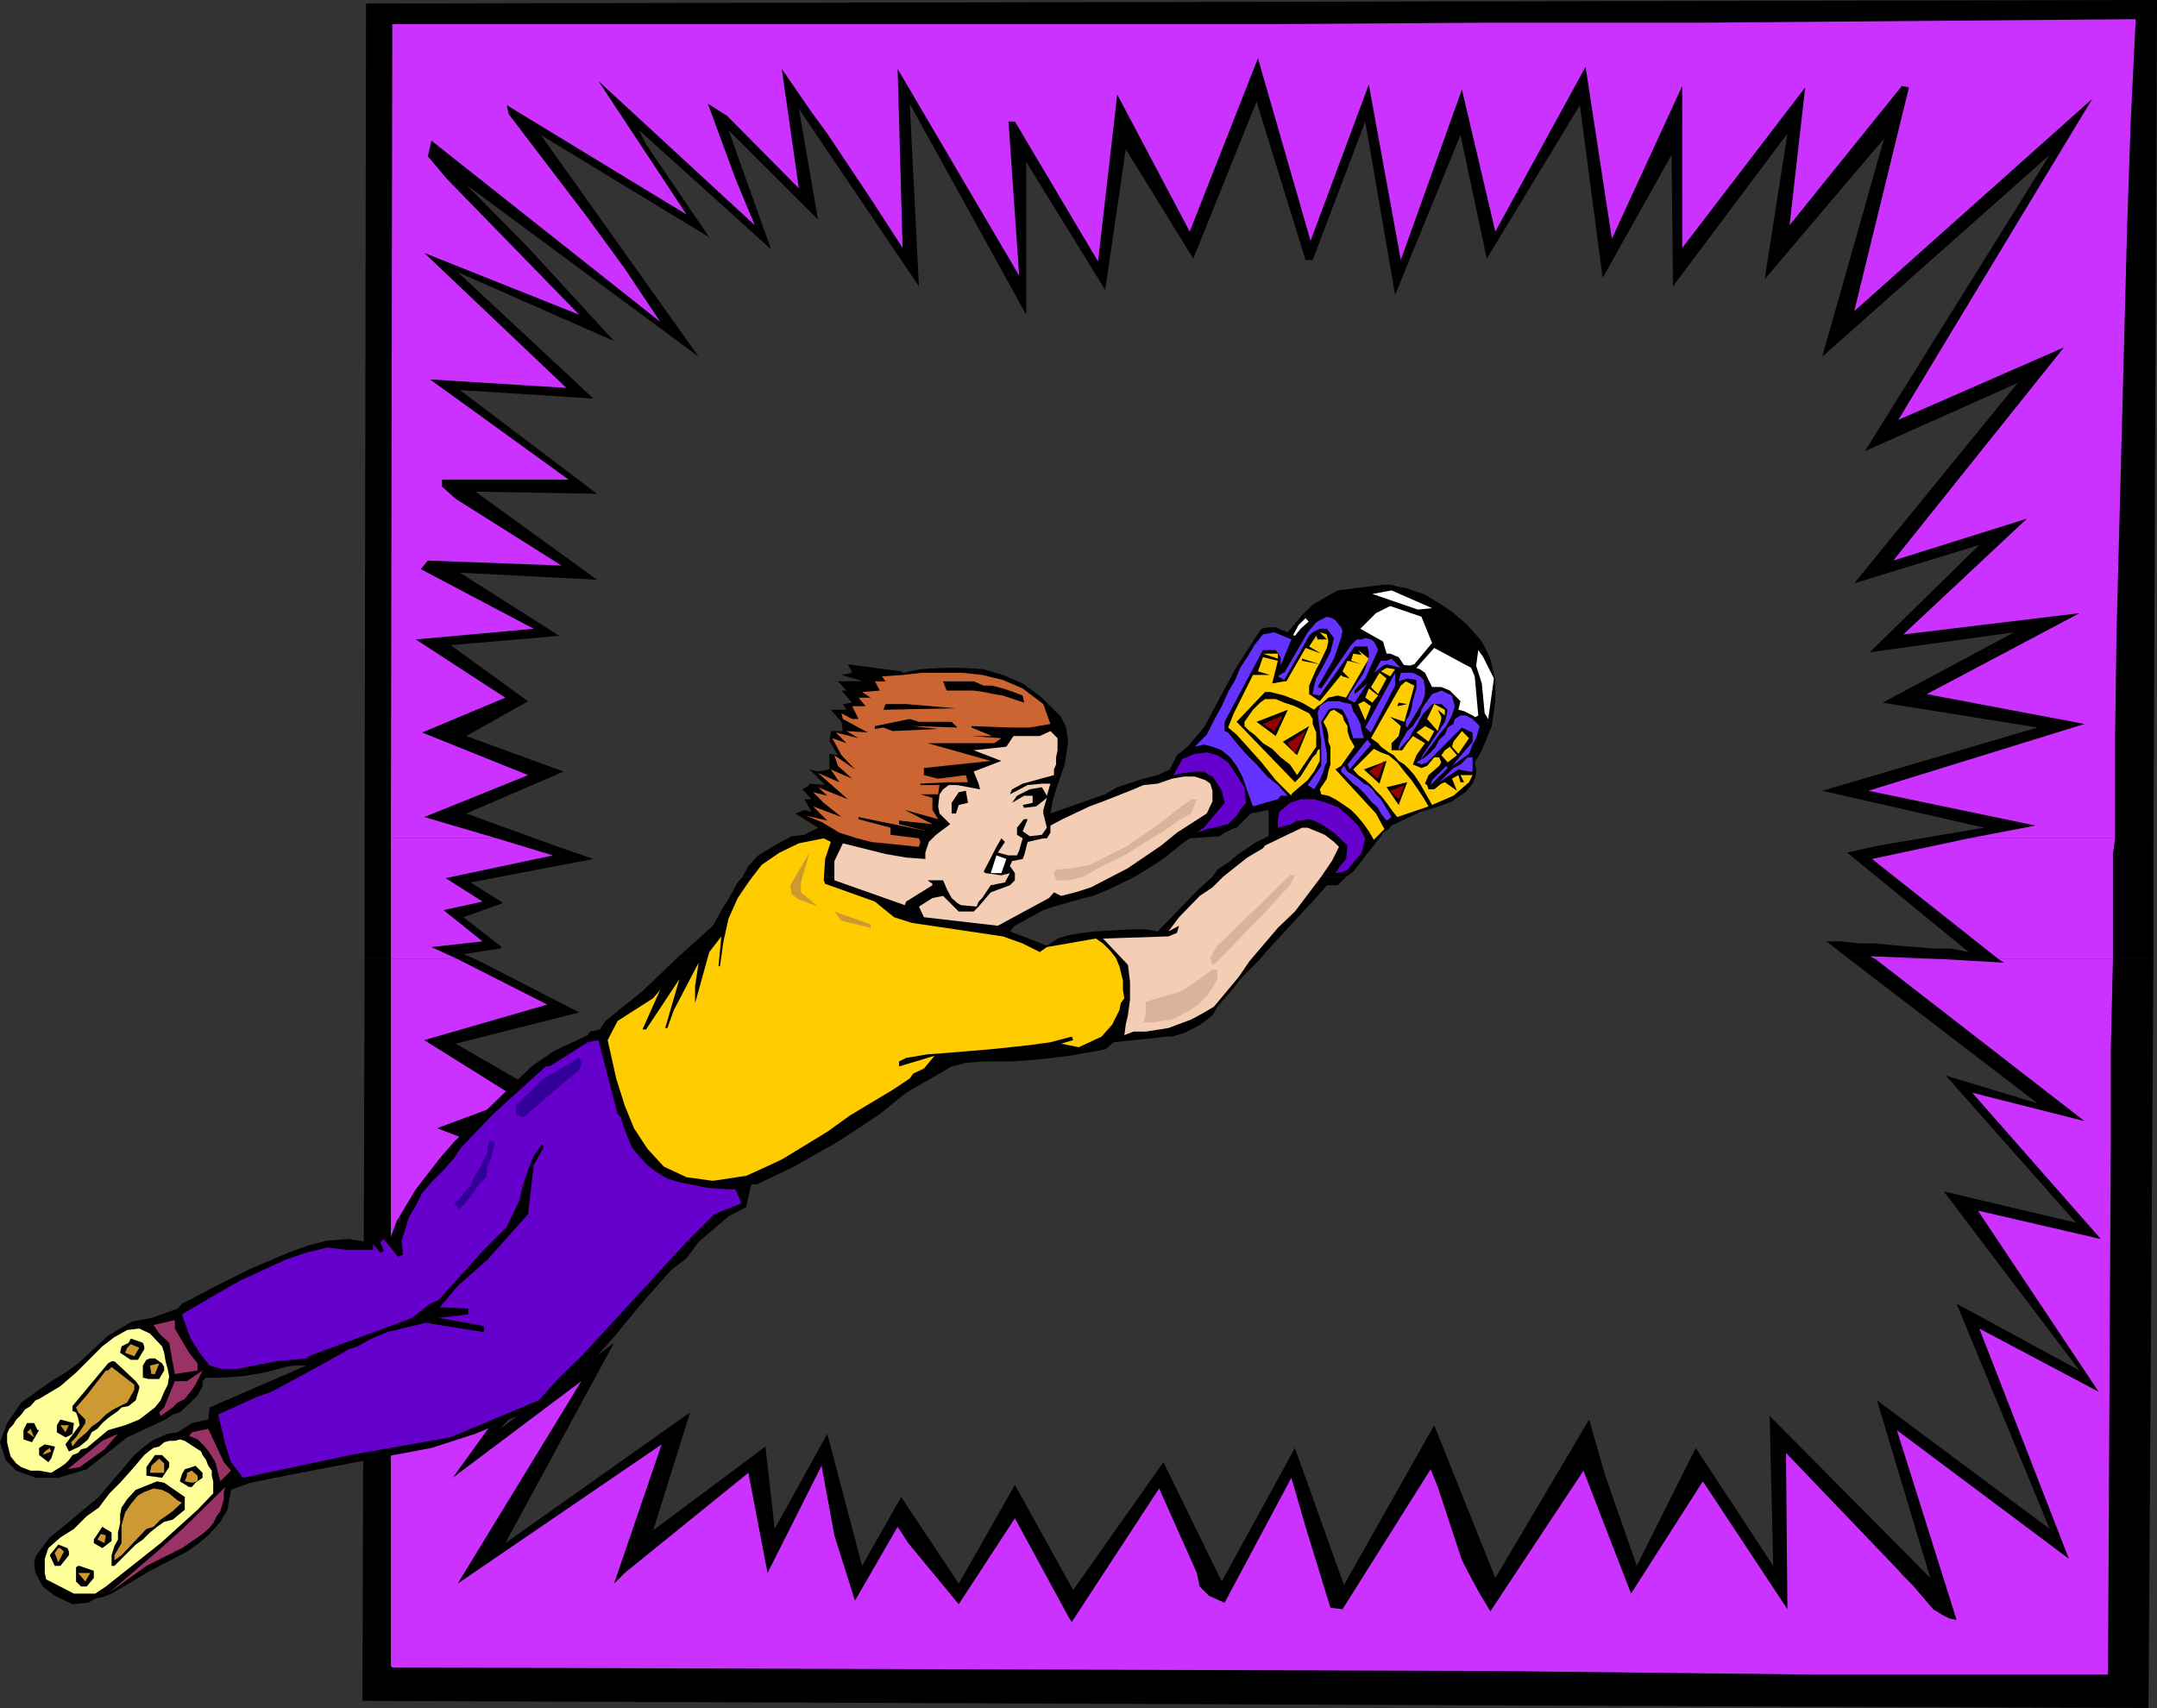 <?xml version="1.0" encoding="UTF-8" standalone="no"?>
<svg
   version="1.0"
   width="129.766mm"
   height="102.773mm"
   id="svg117"
   sodipodi:docname="Soccer - Player 81.wmf"
   xmlns:inkscape="http://www.inkscape.org/namespaces/inkscape"
   xmlns:sodipodi="http://sodipodi.sourceforge.net/DTD/sodipodi-0.dtd"
   xmlns="http://www.w3.org/2000/svg"
   xmlns:svg="http://www.w3.org/2000/svg">
  <rect width="100%" height="100%" fill="#333333" stroke="none"/>
  <sodipodi:namedview
     id="namedview117"
     pagecolor="#ffffff"
     bordercolor="#000000"
     borderopacity="0.25"
     inkscape:showpageshadow="2"
     inkscape:pageopacity="0.0"
     inkscape:pagecheckerboard="0"
     inkscape:deskcolor="#d1d1d1"
     inkscape:document-units="mm" />
  <defs
     id="defs1">
    <pattern
       id="WMFhbasepattern"
       patternUnits="userSpaceOnUse"
       width="6"
       height="6"
       x="0"
       y="0" />
  </defs>
  <path
     style="fill:#000000;fill-opacity:1;fill-rule:evenodd;stroke:none"
     d="m 316.412,184.198 -3.07,-0.485 -2.424,-0.323 -2.909,-0.323 -2.424,-0.808 -2.747,-1.293 -2.747,-1.131 -2.424,-1.939 -2.424,-2.424 -1.939,-3.232 -1.616,-1.939 -1.131,-2.424 -0.485,-1.616 -0.808,-2.101 -0.485,-2.424 -0.323,-2.262 -0.323,-3.232 v -2.424 l 0.323,-1.616 0.808,-2.424 1.293,-1.939 0.646,-1.939 1.616,-2.1 1.616,-1.939 1.616,-1.939 2.424,-2.424 5.656,-3.232 10.342,-1.293 h 1.616 l 1.939,0.485 1.939,0.323 2.101,0.808 1.616,0.485 1.939,1.131 2.101,1.293 2.424,1.616 3.555,3.07 3.232,3.716 1.939,3.878 1.131,4.847 v 4.847 l -0.808,5.655 -2.262,5.494 -3.717,6.463 -1.131,1.131 -4.04,2.747 -5.656,2.424 z"
     id="path1" />
  <path
     style="fill:#ffffff;fill-opacity:1;fill-rule:evenodd;stroke:none"
     d="m 318.028,181.775 0.808,-0.808 10.019,-4.686 1.939,-0.485 -3.878,3.716 -5.333,2.262 z"
     id="path2" />
  <path
     style="fill:#ffffff;fill-opacity:1;fill-rule:evenodd;stroke:none"
     d="m 302.515,179.513 -9.211,-8.402 -1.293,-2.101 2.424,1.293 0.808,1.131 1.131,0.808 0.97,1.131 1.131,1.293 1.131,0.808 0.808,0.808 1.293,1.131 1.131,0.808 z"
     id="path3" />
  <path
     style="fill:#ffffff;fill-opacity:1;fill-rule:evenodd;stroke:none"
     d="m 319.321,179.513 -6.464,-4.847 1.131,-8.079 5.656,-1.454 2.424,-2.424 7.595,4.686 -0.485,6.463 z"
     id="path4" />
  <path
     style="fill:#ffffff;fill-opacity:1;fill-rule:evenodd;stroke:none"
     d="m 302.515,176.604 -6.464,-5.17 1.616,-10.341 7.272,-0.969 0.646,0.969 0.808,0.646 0.808,1.293 1.293,0.808 1.131,0.808 1.293,0.808 1.131,0.808 1.293,0.323 -1.616,8.079 -6.464,1.939 z"
     id="path5" />
  <path
     style="fill:#ffffff;fill-opacity:1;fill-rule:evenodd;stroke:none"
     d="m 330.795,165.779 -7.918,-4.686 -0.808,-9.21 4.04,-4.524 8.403,4.524 0.808,1.939 0.808,8.887 z"
     id="path6" />
  <path
     style="fill:#ffffff;fill-opacity:1;fill-rule:evenodd;stroke:none"
     d="m 338.39,163.517 -0.808,-1.293 -0.646,-6.786 -1.293,-4.039 0.485,-3.555 1.131,1.616 2.424,4.847 z"
     id="path7" />
  <path
     style="fill:#ffffff;fill-opacity:1;fill-rule:evenodd;stroke:none"
     d="m 297.667,146.712 2.424,-2.908 6.302,0.808 1.293,1.616 0.808,1.131 0.808,1.293 1.131,1.131 -5.979,9.695 -8.08,0.323 -1.454,-1.616 -0.485,-1.616 v -1.616 -1.131 l 0.485,-1.616 0.808,-1.454 0.646,-2.101 z"
     id="path8" />
  <path
     style="fill:#ffffff;fill-opacity:1;fill-rule:evenodd;stroke:none"
     d="m 289.748,156.246 v -1.939 l 0.323,-1.616 0.808,-1.616 0.808,-1.616 0.323,-2.101 1.293,-1.454 0.808,-1.616 1.131,-2.101 1.616,-1.616 1.131,1.293 -1.131,1.939 -1.131,2.1 -0.808,1.454 -0.808,2.101 -0.808,1.616 -0.808,1.939 -0.808,1.939 -0.808,2.101 z"
     id="path9" />
  <path
     style="fill:#ffffff;fill-opacity:1;fill-rule:evenodd;stroke:none"
     d="m 320.452,151.398 -8.726,-1.131 -3.717,-5.978 4.848,-4.847 3.232,-1.616 7.11,2.424 2.424,5.978 -4.04,4.847 z"
     id="path10" />
  <path
     style="fill:#ffffff;fill-opacity:1;fill-rule:evenodd;stroke:none"
     d="m 322.392,138.634 -10.342,-3.555 4.363,-0.808 9.211,4.039 z"
     id="path11" />
  <path
     style="fill:#000000;fill-opacity:1;fill-rule:evenodd;stroke:none"
     d="M 82.901,192.277 83.224,0.808 490.455,0 l -0.808,192.277 h -62.378 l 23.917,-4.039 -36.845,-8.402 48.965,-14.38 -35.229,-5.655 29.896,-15.996 -32.805,4.524 24.886,-24.398 -28.442,8.725 37.168,-45.565 -34.744,15.511 42.016,-67.378 -51.712,45.888 14.059,-49.604 -27.149,31.992 5.171,-33.123 -26.018,34.739 -0.323,-29.892 -15.675,27.953 -5.171,-39.263 -21.17,34.901 -5.979,-28.114 -14.867,36.355 -6.787,-39.425 -11.958,31.508 h -1.616 L 285.708,23.106 271.326,58.814 255.974,33.931 251.288,65.924 233.35,36.84 v 34.739 l -26.502,-47.989 2.101,41.525 -27.31,-40.394 4.363,25.206 -20.362,-20.359 9.696,27.145 -30.058,-27.145 1.616,3.232 14.382,21.167 -38.299,-23.267 35.875,50.412 -52.843,-39.102 13.736,13.896 19.877,21.651 -35.552,-15.673 30.866,28.761 -30.381,-1.939 31.189,23.59 -27.634,-0.485 27.634,20.036 -31.189,-1.616 22.624,14.38 -24.725,2.101 17.614,12.765 -14.059,7.917 22.139,8.079 -22.139,9.533 20.038,7.271 z"
     id="path12" />
  <path
     style="fill:#000000;fill-opacity:1;fill-rule:evenodd;stroke:none"
     d="m 82.901,218.13 v -25.852 h 43.147 l 8.888,3.07 -27.957,5.332 7.434,4.686 -9.05,3.232 8.726,6.786 -0.323,0.323 -8.403,1.293 2.747,1.131 z"
     id="path13" />
  <path
     style="fill:#000000;fill-opacity:1;fill-rule:evenodd;stroke:none"
     d="m 420.483,218.13 -5.171,-4.039 h 3.555 l 4.04,0.485 h 3.878 l 4.525,0.485 4.363,0.323 3.878,0.323 h 4.04 l 4.04,0.808 -27.634,-22.621 7.272,-1.616 h 62.378 v 25.852 z"
     id="path14" />
  <path
     style="fill:#000000;fill-opacity:1;fill-rule:evenodd;stroke:none"
     d="m 82.901,218.13 -0.485,168.687 406.1,1.616 1.131,-170.303 h -69.165 l 42.824,32.8 -20.846,-6.302 29.573,33.447 -30.058,-7.109 30.866,40.718 -27.957,-15.188 21.17,51.22 -39.269,-29.246 12.12,40.394 -36.522,-36.84 0.808,34.093 -17.614,-26.822 -13.413,26.822 -7.272,-20.844 -3.555,-12.441 -21.331,36.032 -13.898,-34.739 -20.523,36.355 -11.15,-31.184 -16.645,30.377 -13.251,-27.145 -20.523,29.084 -13.251,-23.913 -12.766,22.459 -13.09,-19.712 -8.888,15.673 -7.918,-30.053 -11.958,21.651 -2.101,-18.743 -25.533,19.066 8.403,-26.822 -42.016,29.73 24.725,-45.565 -25.856,19.551 13.898,-15.673 -20.685,-3.555 29.411,-15.996 -26.664,-10.341 25.533,-10.503 -27.634,-11.957 18.099,-6.786 -22.139,-12.765 28.118,-7.109 -23.594,-12.118 z"
     id="path15" />
  <path
     style="fill:#cc32ff;fill-opacity:1;fill-rule:evenodd;stroke:none"
     d="M 88.88,190.662 89.203,5.494 H 287.648 l 49.288,-0.323 h 49.126 l 99.545,-0.808 -1.131,23.267 -0.808,23.59 -2.424,93.069 -0.323,23.106 v 23.267 h -33.29 l 15.19,-2.908 -37.976,-7.917 49.126,-15.188 -35.875,-6.786 34.744,-18.42 -40.077,4.847 28.118,-26.337 -30.381,9.533 38.784,-48.473 -37.653,16.481 44.117,-73.033 -54.136,48.312 12.443,-50.897 -1.616,-0.323 -25.533,31.669 3.555,-31.346 -27.957,36.517 V 19.551 l -15.998,34.739 -5.979,-39.102 -20.523,37.486 -7.595,-32.316 -13.898,38.779 -7.272,-39.91 L 297.99,54.775 286.032,13.249 270.518,52.674 254.035,21.49 249.672,59.461 230.765,27.63 h -1.454 l 2.424,35.062 -27.634,-47.019 1.131,40.718 -6.787,-10.503 -10.342,-15.511 -3.555,-4.847 -6.787,-9.856 3.878,27.145 -16.322,-16.481 -4.363,-2.747 6.302,17.127 4.363,10.503 -35.552,-32.8 20.038,30.377 -40.885,-24.883 0.485,2.101 17.614,23.106 8.726,11.957 8.08,12.118 -52.035,-41.202 -0.808,3.555 4.363,5.17 30.058,30.861 L 96.475,57.522 128.795,88.221 97.768,86.282 129.28,109.065 h -15.998 -12.766 v 1.616 l 3.07,2.747 24.078,15.188 -30.381,-1.131 -1.616,1.939 25.694,13.573 -26.826,2.424 20.362,13.249 -18.907,7.917 24.078,9.695 -23.594,9.533 16.483,4.847 z"
     id="path16" />
  <path
     style="fill:#cc32ff;fill-opacity:1;fill-rule:evenodd;stroke:none"
     d="m 88.88,218.13 v -27.468 h 24.078 l 12.766,3.878 -24.402,5.17 8.403,5.332 -8.888,1.939 8.888,7.109 -11.635,1.293 5.979,2.747 z"
     id="path17" />
  <path
     style="fill:#cc32ff;fill-opacity:1;fill-rule:evenodd;stroke:none"
     d="m 426.462,218.13 -1.293,-0.646 16.483,0.646 z"
     id="path18" />
  <path
     style="fill:#cc32ff;fill-opacity:1;fill-rule:evenodd;stroke:none"
     d="m 454.419,218.13 -28.765,-22.782 21.978,-4.686 h 33.29 l -0.485,3.555 v 3.232 3.555 3.555 3.232 3.555 3.716 3.07 z"
     id="path19" />
  <path
     style="fill:#cc32ff;fill-opacity:1;fill-rule:evenodd;stroke:none"
     d="M 88.88,218.13 V 378.899 l 0.323,0.323 251.288,0.808 71.912,0.808 h 66.902 l 0.323,-61.076 0.323,-60.753 v -20.359 l 0.485,-20.52 h -26.018 l 1.293,0.808 -14.059,-0.808 h -15.19 l 47.51,36.84 -25.533,-6.463 29.25,33.285 -27.957,-6.463 27.472,41.202 -27.149,-14.38 20.362,52.351 -39.107,-29.246 13.574,43.141 -1.616,-0.323 -1.616,-0.808 -2.101,-1.293 -4.686,-5.494 -2.101,-2.101 -1.454,-1.616 -25.21,-26.337 0.323,35.547 -19.23,-29.084 -16.322,25.529 -10.827,-27.953 -21.17,31.992 -2.424,-4.039 -1.939,-3.555 -2.101,-4.039 -5.494,-16.642 -1.616,-4.039 -20.038,31.831 -2.747,-0.323 -5.656,-18.42 -3.232,-11.149 -15.19,28.438 -3.555,-1.616 -2.101,-2.101 -0.646,-3.07 -8.565,-19.228 -19.877,30.377 -0.808,-1.293 -12.12,-22.298 -12.766,19.551 -11.474,-13.896 -2.424,-3.716 -9.696,16.804 -4.686,-14.865 -2.909,-15.835 -12.282,24.398 -4.363,-22.782 -28.118,22.782 -2.424,2.424 10.827,-31.669 -46.379,31.669 28.118,-46.05 -29.25,21.975 17.614,-24.398 -22.462,-5.494 30.704,-17.289 -30.381,-10.341 30.866,-10.503 -29.896,-11.472 18.261,-6.786 -21.17,-13.249 27.957,-8.079 -20.362,-10.341 z"
     id="path20" />
  <path
     style="fill:#000000;fill-opacity:1;fill-rule:evenodd;stroke:none"
     d="m 168.872,199.387 1.293,-2.424 1.454,-1.616 0.808,-0.808 3.717,-2.262 3.878,-2.101 2.909,-0.323 3.07,-1.616 -5.171,-3.232 2.101,-0.808 1.616,0.485 -1.616,-2.908 h 1.616 l -2.101,-2.262 1.616,-0.969 v -0.323 l 3.555,0.323 -3.555,-3.555 1.939,0.485 2.586,-0.485 v -3.555 l 1.939,0.323 -1.616,-2.747 -0.323,-0.323 0.323,-2.101 v -0.323 h 2.747 l -0.323,-2.101 -2.424,-2.747 h 3.555 l -0.808,-1.293 2.101,-0.323 -2.424,-2.747 h 1.131 l -1.939,-2.101 h 1.939 3.555 l -0.808,-0.323 -3.878,-1.131 2.424,-0.485 -0.97,-1.939 12.12,1.616 0.323,0.323 4.04,-0.808 4.848,-0.323 h 4.686 l 4.848,0.323 4.363,1.293 4.525,1.939 4.363,3.232 4.363,4.363 1.131,2.424 0.485,3.232 -0.808,5.17 -1.939,5.655 -0.808,2.747 -0.485,2.747 9.211,-3.232 3.232,-1.131 2.747,-1.616 5.979,-1.939 3.232,-0.808 2.747,-1.293 1.616,-3.232 2.424,-1.939 3.717,-4.363 7.11,-13.249 4.848,-7.594 1.131,-1.616 1.616,-0.323 h 1.616 l 1.939,0.808 2.424,1.131 1.293,-1.616 3.07,-2.747 2.909,-1.131 h 1.616 l 1.616,0.808 1.454,1.939 0.485,1.616 0.808,0.808 1.616,-1.293 5.171,2.908 0.808,2.747 h 0.808 l 1.939,0.808 1.293,1.939 h 1.131 l 2.424,0.808 1.131,0.808 1.616,3.232 h 2.101 l 1.939,0.808 1.131,1.131 1.293,1.293 -0.485,1.939 1.293,0.323 1.939,0.969 1.616,1.131 0.808,1.616 -1.939,7.109 v 0.808 l 0.323,1.616 v 1.293 l -0.808,1.939 -1.616,1.939 -1.939,1.293 -1.131,0.808 -2.909,1.131 -2.747,0.808 -1.616,0.485 -6.464,3.07 -0.646,0.808 -1.293,0.808 -0.485,0.808 -6.302,8.079 -1.616,1.131 h -30.381 l 1.131,-1.616 2.909,-1.939 1.454,-1.293 4.525,-3.07 2.747,-1.293 v -5.978 l -4.04,0.808 -3.232,3.232 -1.131,0.323 -0.808,0.485 -0.808,0.323 -1.131,0.808 -6.787,0.485 -1.616,1.131 -4.04,3.232 -1.616,1.131 -5.171,3.232 z"
     id="path21" />
  <path
     style="fill:#000000;fill-opacity:1;fill-rule:evenodd;stroke:none"
     d="m 153.681,218.13 8.403,-7.594 2.424,-4.363 0.808,-1.131 2.424,-4.363 1.131,-1.293 h 89.203 l -5.656,2.747 -1.939,0.808 -1.939,0.808 -2.101,0.485 -6.787,1.939 -2.424,0.808 -6.464,3.555 -1.131,1.293 8.403,3.232 1.616,-0.969 0.808,-0.646 2.747,-0.808 2.909,-0.485 2.747,-0.323 8.403,-0.485 h 3.232 l 2.747,0.485 8.888,-9.21 3.555,-3.232 h 30.381 l -1.939,1.939 h -2.424 l -2.101,2.424 -5.979,6.463 -5.494,5.978 -1.616,1.939 z"
     id="path22" />
  <path
     style="fill:#000000;fill-opacity:1;fill-rule:evenodd;stroke:none"
     d="m 153.681,218.13 -7.595,7.271 -8.403,6.786 -1.293,1.939 -2.262,0.485 -0.485,0.808 -7.595,3.555 -5.171,3.555 -10.827,10.503 -6.787,6.625 -3.232,3.716 -5.494,7.109 -4.363,7.271 -1.293,3.555 -2.424,-0.323 -3.232,1.454 -3.878,-0.646 -4.848,0.323 -4.363,1.131 -4.525,1.616 -8.726,3.716 -8.726,4.363 -4.525,2.424 -2.262,1.131 -0.97,1.131 -5.979,2.101 -4.363,0.808 -2.747,1.616 -2.747,1.616 -6.787,6.302 -2.909,2.101 -3.232,1.939 -6.787,4.847 -3.232,4.686 L 0,328.002 l 1.293,4.039 2.424,2.424 4.363,1.616 h 5.171 l 6.464,-1.939 9.211,-7.271 8.726,-4.039 1.616,-1.131 1.616,-0.485 2.101,-1.939 1.939,-1.939 1.131,-2.101 v -1.131 l 0.808,-0.808 h 4.04 l 4.363,-0.323 4.848,-0.808 4.848,-1.293 1.939,-0.323 h 2.747 l -21.978,9.533 -0.323,2.747 -3.717,0.808 -3.232,2.101 -2.262,0.323 -2.909,1.293 -1.131,0.646 -1.293,0.969 -2.262,1.939 -8.08,9.533 -8.726,7.271 -2.424,1.939 -2.424,3.232 -0.808,1.131 -0.323,1.616 0.323,2.101 1.616,3.07 2.747,2.101 4.04,1.939 3.555,-0.323 1.616,-0.969 1.616,-0.323 2.101,-0.808 1.939,-1.131 6.787,-4.039 8.403,-4.363 2.747,-1.939 2.424,-2.101 2.424,-2.747 1.616,-2.747 0.808,-4.524 4.363,-1.616 9.696,-1.939 21.17,-4.039 10.342,-1.939 10.019,-3.232 9.534,-4.039 8.403,-5.17 7.272,-6.786 1.616,-0.808 4.363,-4.847 6.787,-8.24 6.464,-7.271 3.555,-2.747 2.747,-3.716 6.787,-5.817 4.04,-2.101 1.131,-5.17 h 1.293 l 8.403,-4.039 10.019,-5.655 9.534,-6.302 5.979,-4.847 10.342,-5.978 3.232,-0.808 3.717,-0.323 h 6.787 l 6.302,-0.485 6.787,-0.808 8.08,-1.454 1.939,-1.616 12.12,-1.293 h 1.131 l 2.747,-0.808 3.232,-1.616 1.616,-1.131 1.616,-1.293 1.131,-1.939 4.04,-4.686 1.131,-1.616 2.909,-2.908 1.616,-1.616 z"
     id="path23" />
  <path
     style="fill:#ffff99;fill-opacity:1;fill-rule:evenodd;stroke:none"
     d="m 1.616,326.064 0.485,-1.131 0.808,-0.808 0.808,-1.293 1.131,-1.131 0.808,-1.131 1.293,-0.808 1.131,-1.293 0.808,-0.323 4.848,-2.908 3.555,-3.07 3.232,-3.232 2.747,-2.747 2.747,-2.101 2.909,-1.616 2.747,-0.323 2.424,1.131 2.747,2.908 0.485,1.454 0.323,1.939 0.485,1.777 0.323,1.616 -0.323,1.939 -0.808,1.616 -0.808,1.939 -1.293,1.616 -3.555,2.747 -3.232,1.293 -3.878,1.131 -4.848,4.039 -1.293,0.323 -0.646,0.808 -1.293,0.485 -0.808,1.131 -0.808,0.808 -1.131,0.808 -0.808,0.485 -1.293,0.808 -2.747,-0.485 H 6.949 l -2.101,-0.808 -1.131,-0.808 -1.293,-1.616 -0.323,-1.131 -0.485,-2.101 z"
     id="path24" />
  <path
     style="fill:#000000;fill-opacity:1;fill-rule:evenodd;stroke:none"
     d="m 5.333,325.256 0.808,-1.616 h 1.616 l 0.808,1.616 H 8.888 l -1.616,2.747 -1.939,-0.646 z"
     id="path25" />
  <path
     style="fill:#cc9932;fill-opacity:1;fill-rule:evenodd;stroke:none"
     d="m 6.141,325.74 0.808,-0.808 0.808,1.939 z"
     id="path26" />
  <path
     style="fill:#000000;fill-opacity:1;fill-rule:evenodd;stroke:none"
     d="m 8.888,329.295 1.293,-0.808 2.262,0.485 v 0.323 l -0.808,2.424 -0.646,0.808 -2.101,-1.616 z"
     id="path27" />
  <path
     style="fill:#cc9932;fill-opacity:1;fill-rule:evenodd;stroke:none"
     d="m 10.181,330.103 1.131,-0.808 0.323,0.808 -1.939,0.808 z"
     id="path28" />
  <path
     style="fill:#ffff99;fill-opacity:1;fill-rule:evenodd;stroke:none"
     d="m 10.181,354.501 0.808,-2.424 2.747,-2.424 3.07,-1.939 2.909,-2.908 2.747,-1.939 2.424,-3.232 2.424,-2.424 2.747,-3.07 2.747,-3.232 0.97,-0.808 1.131,-0.808 1.293,-0.323 1.131,-0.969 1.131,-0.323 h 1.293 l 1.131,-0.323 1.131,0.323 3.717,2.424 0.323,0.808 0.808,1.131 0.485,1.293 0.808,1.131 v 1.131 l 0.323,1.293 v 1.293 1.454 l -3.555,3.716 -8.403,7.594 -12.443,9.856 -2.424,1.616 h -4.848 l -6.302,-3.232 -0.323,-1.454 z"
     id="path29" />
  <path
     style="fill:#000000;fill-opacity:1;fill-rule:evenodd;stroke:none"
     d="m 11.312,353.693 1.939,-2.424 2.101,0.808 0.323,0.808 v 0.808 l -1.939,2.424 h -1.293 z"
     id="path30" />
  <path
     style="fill:#cc9932;fill-opacity:1;fill-rule:evenodd;stroke:none"
     d="m 12.443,353.209 0.808,-1.131 h 0.485 l 0.808,0.808 -1.293,2.424 z"
     id="path31" />
  <path
     style="fill:#000000;fill-opacity:1;fill-rule:evenodd;stroke:none"
     d="m 12.928,324.125 0.808,-1.293 3.07,0.808 -0.323,2.424 -0.808,0.485 -0.808,0.323 -1.939,-1.131 z"
     id="path32" />
  <path
     style="fill:#cc9932;fill-opacity:1;fill-rule:evenodd;stroke:none"
     d="m 13.736,324.125 h 1.939 l -0.808,1.616 z"
     id="path33" />
  <path
     style="fill:#000000;fill-opacity:1;fill-rule:evenodd;stroke:none"
     d="m 14.867,328.487 3.232,-4.363 -0.323,-1.616 -0.485,-1.293 -0.808,-0.323 v -1.131 l 8.08,-9.695 0.808,-0.485 h 0.646 l 4.848,4.524 0.808,1.131 v 0.485 l -0.808,2.747 -1.616,1.293 -1.616,0.323 -0.808,0.808 -1.131,0.808 -1.131,0.808 -1.293,1.131 -1.131,1.293 -1.293,0.808 -0.808,1.616 -1.939,1.616 -2.424,1.131 z"
     id="path34" />
  <path
     style="fill:#cc9932;fill-opacity:1;fill-rule:evenodd;stroke:none"
     d="m 16.16,328.002 1.131,-1.131 2.101,-3.232 v -0.808 l -1.616,-1.616 -0.485,-1.131 2.424,-2.747 4.363,-5.655 h 0.485 l 0.808,-0.808 5.171,4.039 v 1.131 l -1.616,2.908 -1.616,0.808 -1.616,0.808 -1.616,1.131 -1.616,1.616 -1.616,1.131 -1.131,1.293 -1.939,1.616 -1.293,1.616 z"
     id="path35" />
  <path
     style="fill:#993265;fill-opacity:1;fill-rule:evenodd;stroke:none"
     d="m 15.352,334.142 7.918,-6.463 3.555,-1.616 -3.07,3.555 -5.656,4.039 z"
     id="path36" />
  <path
     style="fill:#000000;fill-opacity:1;fill-rule:evenodd;stroke:none"
     d="m 17.291,356.44 0.485,-0.323 h 0.323 l 3.232,1.131 v 1.616 l -1.616,1.939 h -1.293 l -1.131,-1.131 z"
     id="path37" />
  <path
     style="fill:#cc9932;fill-opacity:1;fill-rule:evenodd;stroke:none"
     d="m 17.776,357.733 h 0.646 2.101 l -1.131,1.939 z"
     id="path38" />
  <path
     style="fill:#000000;fill-opacity:1;fill-rule:evenodd;stroke:none"
     d="m 21.331,350.139 1.616,-2.424 0.323,-0.485 2.101,1.293 v 1.939 l -2.101,1.616 -1.939,-1.131 z"
     id="path39" />
  <path
     style="fill:#cc9932;fill-opacity:1;fill-rule:evenodd;stroke:none"
     d="m 22.139,350.139 0.808,-1.293 1.131,0.323 -0.323,1.777 z"
     id="path40" />
  <path
     style="fill:#000000;fill-opacity:1;fill-rule:evenodd;stroke:none"
     d="m 25.371,353.693 0.646,-2.101 0.808,-1.454 v -1.616 l 0.485,-2.101 v -1.939 l 0.323,-1.616 1.293,-1.939 1.939,-2.101 4.848,-1.939 1.616,0.323 4.686,3.232 v 2.908 l -2.747,2.262 -1.939,0.485 -1.616,1.131 -1.616,1.293 -1.616,1.616 -1.616,1.131 -1.616,1.616 -1.616,1.616 -1.616,1.616 h -0.646 z"
     id="path41" />
  <path
     style="fill:#cc9932;fill-opacity:1;fill-rule:evenodd;stroke:none"
     d="m 26.018,353.693 1.616,-2.747 v -4.039 l 0.808,-2.908 1.293,-1.939 1.616,-1.939 1.454,-0.808 2.101,-0.808 1.939,0.323 1.616,0.808 1.939,1.616 0.97,0.485 -2.101,1.939 -1.131,0.808 -1.616,1.131 -1.616,1.616 -1.616,0.485 -5.656,5.978 -1.616,1.131 z"
     id="path42" />
  <path
     style="fill:#000000;fill-opacity:1;fill-rule:evenodd;stroke:none"
     d="m 27.634,306.19 1.616,-0.808 0.485,-0.969 2.747,0.969 0.323,0.808 v 0.646 l -1.454,2.424 h -0.808 -0.808 l -2.424,-1.616 z"
     id="path43" />
  <path
     style="fill:#cc9932;fill-opacity:1;fill-rule:evenodd;stroke:none"
     d="m 28.926,306.513 0.808,-0.808 1.939,0.808 -1.131,1.939 -2.101,-0.808 z"
     id="path44" />
  <path
     style="fill:#000000;fill-opacity:1;fill-rule:evenodd;stroke:none"
     d="m 32.482,310.552 0.808,-1.293 0.808,-0.323 h 1.131 l 1.616,1.131 0.485,0.808 v 0.808 l -1.131,1.939 h -2.424 l -1.293,-0.323 z"
     id="path45" />
  <path
     style="fill:#000000;fill-opacity:1;fill-rule:evenodd;stroke:none"
     d="m 33.29,333.658 1.939,-2.747 h 1.616 l 1.616,1.616 v 1.131 l -1.616,2.424 -3.555,-0.485 z"
     id="path46" />
  <path
     style="fill:#993265;fill-opacity:1;fill-rule:evenodd;stroke:none"
     d="m 24.563,362.418 11.15,-9.533 6.302,-5.655 9.211,-9.048 -0.323,1.131 v 1.616 l -0.323,1.131 -0.485,1.616 -0.808,1.131 -0.808,1.616 -1.131,1.293 -1.293,1.131 -4.686,3.232 -8.08,4.039 z"
     id="path47" />
  <path
     style="fill:#cc9932;fill-opacity:1;fill-rule:evenodd;stroke:none"
     d="m 34.098,310.552 2.101,-0.485 -0.97,2.424 h -0.808 z"
     id="path48" />
  <path
     style="fill:#cc9932;fill-opacity:1;fill-rule:evenodd;stroke:none"
     d="m 34.421,333.335 1.778,-1.616 1.131,1.131 v 2.101 h -0.808 -2.424 z"
     id="path49" />
  <path
     style="fill:#993265;fill-opacity:1;fill-rule:evenodd;stroke:none"
     d="m 34.906,301.342 4.848,-1.131 v 1.939 l 3.232,5.494 1.939,2.424 v 1.616 l -5.171,0.808 -1.293,-7.109 -2.262,-2.101 z"
     id="path50" />
  <path
     style="fill:#993265;fill-opacity:1;fill-rule:evenodd;stroke:none"
     d="m 36.198,321.216 1.131,-1.131 2.424,-5.978 h 2.747 l 3.555,-2.424 -0.808,1.616 -0.808,1.616 -1.131,1.616 -1.293,1.616 -1.616,0.808 -1.131,1.131 -1.616,1.131 -1.131,0.808 z"
     id="path51" />
  <path
     style="fill:#000000;fill-opacity:1;fill-rule:evenodd;stroke:none"
     d="m 41.37,335.273 0.646,-1.131 1.616,-0.485 0.808,-0.323 1.616,1.616 v 1.131 l -1.616,1.131 -0.808,0.969 h -0.646 l -2.101,-1.293 z"
     id="path52" />
  <path
     style="fill:#6600cc;fill-opacity:1;fill-rule:evenodd;stroke:none"
     d="m 78.538,284.215 h 6.302 v -1.293 l 1.616,1.939 0.808,-0.323 -0.808,-2.101 0.808,-0.646 3.232,4.039 1.131,-0.485 -0.323,-3.232 0.808,-2.424 0.808,-2.747 1.616,-2.747 1.454,-2.908 2.424,-2.747 2.424,-2.424 2.424,-2.747 1.616,-2.424 7.272,-7.594 11.958,-10.826 h 0.808 l 8.726,-5.494 2.424,-0.485 4.363,16.804 0.808,0.808 0.485,1.939 1.939,4.847 1.616,1.939 1.939,2.1 2.101,1.616 2.424,1.454 2.747,0.808 6.464,1.293 4.686,0.323 h 1.616 l 1.293,3.232 -6.141,2.424 -6.302,6.302 -14.382,15.673 -9.534,10.341 -5.01,4.847 -4.686,5.17 -20.038,8.402 -22.786,4.039 -24.402,5.17 -2.747,-3.555 -1.293,-4.039 -1.616,-6.786 8.888,-4.039 3.232,-1.131 11.958,-6.463 5.656,-3.232 1.939,-0.646 3.232,-1.777 3.555,-1.454 3.232,-0.808 5.494,-1.293 13.251,2.1 v -1.293 l -1.131,-0.323 -9.211,-1.616 6.787,-0.808 v -1.293 l -6.464,-0.323 4.04,-4.847 6.787,-5.978 9.211,-10.341 1.293,-11.149 2.262,-4.039 -0.323,-0.808 -1.939,2.747 -1.293,3.232 -1.131,3.232 -0.808,3.555 -2.909,6.14 -2.262,2.262 -2.909,2.908 -10.342,11.472 -1.939,0.808 -4.04,3.232 -23.594,8.725 -0.485,0.485 -6.787,0.646 -4.848,0.969 -4.363,0.808 h -3.07 l -2.909,-0.808 -1.939,-2.424 -2.424,-3.716 -1.939,-5.494 8.242,-4.847 4.848,-2.747 10.504,-4.847 4.686,-1.616 4.848,-1.131 z"
     id="path53" />
  <path
     style="fill:#cc9932;fill-opacity:1;fill-rule:evenodd;stroke:none"
     d="m 42.501,335.597 v -0.646 l 1.131,-0.485 1.293,1.131 v 1.293 l -1.293,0.323 -1.616,-0.323 z"
     id="path54" />
  <path
     style="fill:#993265;fill-opacity:1;fill-rule:evenodd;stroke:none"
     d="m 43.632,325.74 3.717,-0.808 3.555,7.594 1.616,1.939 -2.424,2.424 -1.131,-4.363 -1.293,-2.101 -1.131,-1.454 -1.616,-1.616 -1.939,-0.808 z"
     id="path55" />
  <path
     style="fill:#320099;fill-opacity:1;fill-rule:evenodd;stroke:none"
     d="m 103.262,273.712 1.293,-1.131 1.131,-1.616 1.293,-1.293 0.646,-1.616 0.808,-1.454 0.808,-1.293 0.808,-1.616 0.808,-1.454 v -1.293 l 0.485,-1.616 1.131,0.323 -0.323,1.616 -0.485,2.101 -0.808,1.939 -0.323,2.424 -1.616,1.616 -1.293,1.939 -1.616,2.101 -1.454,1.616 z"
     id="path56" />
  <path
     style="fill:#320099;fill-opacity:1;fill-rule:evenodd;stroke:none"
     d="m 117.321,251.415 6.302,-6.14 8.08,-4.686 0.808,0.808 -0.808,1.939 -2.424,1.939 -10.342,8.887 -1.616,-0.808 z"
     id="path57" />
  <path
     style="fill:#ffcc00;fill-opacity:1;fill-rule:evenodd;stroke:none"
     d="m 138.168,236.55 2.262,-4.363 8.08,-5.17 1.616,-1.939 -4.04,9.048 h 0.808 l 7.595,-11.472 -3.232,11.149 h 0.485 l 1.454,-4.039 5.656,-10.826 -0.808,5.332 v 3.878 l 3.232,-11.634 2.747,-3.555 -0.646,6.786 h 0.323 l 0.808,-5.655 1.131,-5.17 2.101,-4.686 2.747,-4.039 2.747,-3.555 4.04,-2.747 4.363,-2.101 5.656,-1.131 1.616,0.808 -1.293,3.878 -0.323,4.847 0.323,0.808 11.312,4.039 4.363,3.555 4.04,1.293 20.685,3.07 4.525,1.616 3.878,1.939 1.616,-1.131 11.15,-1.939 1.616,1.131 1.616,1.616 1.293,1.616 0.808,1.939 0.808,3.232 v 2.1 l 0.323,1.939 -0.808,1.131 -0.323,1.616 -1.616,3.232 -2.424,2.747 -5.171,2.424 -4.04,-0.808 2.747,-0.808 -0.323,-0.808 -4.848,1.293 -4.686,0.646 -4.525,0.485 -4.686,0.485 -9.696,0.808 -4.363,0.323 -4.848,0.808 -1.616,0.808 v 1.131 l 8.08,-2.424 -2.424,2.908 -2.424,1.131 -0.808,1.131 -3.878,2.585 -9.696,5.817 -5.171,3.716 -10.342,6.302 -4.525,2.101 -3.555,1.616 -7.595,1.131 -5.979,-0.808 -5.171,-2.424 -3.717,-4.039 -3.07,-4.686 -2.101,-5.17 -1.939,-6.14 z"
     id="path58" />
  <path
     style="fill:#cc9932;fill-opacity:1;fill-rule:evenodd;stroke:none"
     d="m 179.699,201.326 4.363,-7.433 -1.939,6.786 v 2.262 l 3.878,3.232 -3.07,-1.131 -1.293,-0.485 -1.616,-1.131 z"
     id="path59" />
  <path
     style="fill:#cc6532;fill-opacity:1;fill-rule:evenodd;stroke:none"
     d="m 183.254,185.491 4.848,1.131 -3.232,-3.232 6.464,2.424 -4.04,-3.232 -2.424,-2.424 3.232,0.808 -2.101,-1.939 6.787,2.747 -6.787,-5.978 4.848,2.1 -1.939,-2.908 4.848,2.101 -3.232,-2.908 -0.808,-2.424 4.686,3.232 -3.07,-3.232 -2.101,-3.878 3.232,1.131 -2.424,-2.424 5.171,1.293 -2.747,-1.616 4.848,0.323 -5.656,-3.07 -0.323,-1.293 2.424,1.293 h 1.454 l -1.454,-2.908 h 3.07 l -1.616,-1.939 h 2.747 l -1.939,-1.293 4.04,-0.323 -1.131,-2.101 h 2.424 l -0.808,-1.131 4.686,-0.323 4.363,-0.485 h 4.525 4.686 l 4.525,0.485 4.686,1.131 4.525,1.939 4.686,3.555 1.616,4.524 -4.686,0.808 h -2.424 -2.101 l -8.726,-0.323 v 0.323 l 4.686,1.939 h -4.686 l 6.787,0.485 -1.616,1.131 h -15.19 l 14.382,4.039 -15.19,1.616 v 1.616 l 3.232,0.808 6.302,-0.808 0.485,1.616 h -4.363 l -6.464,0.323 v 0.323 h 4.363 l -0.323,2.101 h -4.04 l 2.747,0.808 v 2.747 l 1.293,2.101 -7.595,-2.101 6.302,3.232 -7.595,-0.808 v 0.808 l 6.464,1.616 -15.675,-3.232 v 0.485 l 7.272,1.939 v 1.616 l 6.464,0.808 0.323,0.808 -0.323,1.131 -10.989,-1.131 4.525,1.131 -7.595,-1.939 -4.04,-1.293 -4.04,-2.424 z"
     id="path60" />
  <path
     style="fill:#f3cdb4;fill-opacity:1;fill-rule:evenodd;stroke:none"
     d="m 189.718,195.832 1.939,-4.039 9.696,2.424 4.686,0.808 4.363,0.323 v -1.454 l 0.808,-2.424 1.616,-1.616 3.232,-2.424 -1.131,-1.131 -1.293,-1.293 -0.323,-1.616 0.323,-2.747 0.808,-1.131 1.293,-0.969 h 1.939 l 5.171,0.969 -0.323,-1.293 -1.131,-2.747 6.302,-2.424 -6.302,-2.424 7.434,-0.808 1.616,-2.424 h 5.979 l 2.424,-1.131 1.616,1.616 v 1.131 1.616 l -0.323,1.616 v 1.616 l -0.485,1.131 v 1.293 l -7.11,1.939 -2.424,1.293 -0.485,1.131 4.04,-2.101 3.232,-0.323 h 1.939 l -0.808,2.747 -1.131,-1.939 -2.747,0.485 -2.909,1.454 -1.131,1.616 2.747,-1.616 h 1.939 v 1.616 l -2.262,0.485 0.323,0.646 2.747,-0.323 2.424,-1.939 -0.808,2.747 v 0.808 l 0.808,3.232 -1.131,1.616 -2.747,0.323 -1.616,-1.131 1.131,-2.747 h -0.808 l -0.323,0.323 -1.293,1.616 v 1.616 l 1.293,0.808 -0.808,2.747 -0.485,1.131 h -1.939 l -2.424,-0.646 1.616,-2.424 -0.808,-0.808 -1.131,1.939 -2.909,5.655 0.485,0.323 3.555,0.485 1.939,-0.485 -1.131,2.101 -3.232,0.646 -1.939,2.908 -0.808,0.808 -0.485,1.131 -3.555,-0.323 -0.808,-0.485 -1.293,-1.131 -1.131,-2.101 -0.808,-1.939 h -2.424 -1.131 l 1.131,0.808 v 0.323 l -5.979,3.716 -0.323,0.808 -15.998,-5.655 z"
     id="path61" />
  <path
     style="fill:#cc9932;fill-opacity:1;fill-rule:evenodd;stroke:none"
     d="m 189.718,207.304 8.242,2.908 v 0.808 l -6.626,-1.616 z"
     id="path62" />
  <path
     style="fill:#000000;fill-opacity:1;fill-rule:evenodd;stroke:none"
     d="m 198.929,165.132 7.918,-1.616 2.101,0.646 h 7.434 l 1.293,1.293 -10.342,-0.323 5.979,0.646 -10.342,0.485 -2.101,-0.808 -1.939,0.323 z"
     id="path63" />
  <path
     style="fill:#000000;fill-opacity:1;fill-rule:evenodd;stroke:none"
     d="m 201.353,160.123 h 4.686 l 11.312,0.969 -16.483,0.323 z"
     id="path64" />
  <path
     style="fill:#ffffff;fill-opacity:1;fill-rule:evenodd;stroke:none"
     d="m 206.848,193.893 0.485,0.323 z"
     id="path65" />
  <path
     style="fill:#f3cdb4;fill-opacity:1;fill-rule:evenodd;stroke:none"
     d="m 208.949,206.173 3.07,-1.939 2.424,-0.485 3.555,3.555 h 3.394 l 1.131,-1.131 2.747,-3.232 4.363,-1.616 1.131,-1.131 v -1.616 l -1.131,-1.616 0.485,-1.131 2.424,-0.485 0.323,-0.808 0.808,-3.07 3.555,-0.808 h 0.808 l 0.808,-1.293 v -1.616 l 2.747,-1.454 6.141,-2.908 3.07,-1.131 6.141,-2.424 3.07,-1.293 3.232,-0.323 3.232,-1.131 2.747,-0.485 h 2.424 l 2.424,0.808 1.131,0.808 0.485,1.616 v 2.424 l -1.293,2.747 -6.787,4.363 -3.555,2.908 -7.595,5.17 -8.403,4.363 -3.555,1.131 -3.232,0.808 -1.616,-0.808 -1.131,1.293 -11.635,6.302 -16.806,-1.939 z"
     id="path66" />
  <path
     style="fill:#000000;fill-opacity:1;fill-rule:evenodd;stroke:none"
     d="m 214.443,154.953 h 2.424 2.424 2.101 l 2.262,0.969 h 1.939 l 2.424,0.646 2.424,0.808 2.101,0.808 0.323,1.616 -2.424,-0.808 -2.424,-0.808 -1.939,-0.323 -2.424,-0.485 -2.262,-0.323 h -2.101 -1.939 -2.101 z"
     id="path67" />
  <path
     style="fill:#000000;fill-opacity:1;fill-rule:evenodd;stroke:none"
     d="m 216.382,182.583 1.616,-2.424 1.616,-0.323 0.485,2.747 -2.101,0.485 -0.646,1.939 h -0.97 z"
     id="path68" />
  <path
     style="fill:#ffffff;fill-opacity:1;fill-rule:evenodd;stroke:none"
     d="m 220.907,176.281 2.747,-1.293 z"
     id="path69" />
  <path
     style="fill:#ffffff;fill-opacity:1;fill-rule:evenodd;stroke:none"
     d="m 226.563,194.539 2.262,0.808 -1.131,3.232 h -2.424 z"
     id="path70" />
  <path
     style="fill:#d9b39a;fill-opacity:1;fill-rule:evenodd;stroke:none"
     d="m 239.653,198.579 0.485,-0.808 3.878,-0.323 4.04,-0.808 4.04,-2.101 4.363,-2.262 3.555,-2.424 4.04,-2.908 3.555,-2.747 3.232,-2.424 h 1.293 l -1.293,3.232 -2.424,1.293 -3.878,2.747 -4.04,2.424 -4.848,3.07 -5.171,2.424 -4.04,2.424 -3.555,0.808 h -2.747 z"
     id="path71" />
  <path
     style="fill:#f3cdb4;fill-opacity:1;fill-rule:evenodd;stroke:none"
     d="m 250.803,213.444 14.867,-0.485 1.939,-0.808 0.485,-1.616 -2.424,1.293 2.424,-3.232 4.686,-4.847 2.909,-1.939 2.424,-2.424 5.494,-4.363 3.555,-2.101 0.485,-0.646 8.403,-4.039 h 1.293 l 1.939,0.808 1.939,0.808 2.101,1.616 1.131,1.131 -1.616,3.232 -2.424,3.555 -5.979,7.917 -3.878,3.716 -6.464,7.594 -2.424,3.555 -5.656,6.786 -2.747,1.616 -2.424,1.293 -5.171,1.939 -5.171,0.808 h -2.747 l -2.101,0.808 0.323,-2.424 0.485,-2.101 0.485,-3.555 v -4.039 l -0.485,-3.878 z"
     id="path72" />
  <path
     style="fill:#d9b39a;fill-opacity:1;fill-rule:evenodd;stroke:none"
     d="m 260.499,230.571 v -2.747 l 7.11,-2.101 1.616,-0.646 6.464,-4.524 h 1.131 v 2.101 l -1.131,1.939 -1.293,1.939 -1.939,1.939 -1.939,1.293 -2.101,1.131 -1.939,0.969 -2.424,0.323 -1.616,0.323 h -2.424 z"
     id="path73" />
  <path
     style="fill:#6600cc;fill-opacity:1;fill-rule:evenodd;stroke:none"
     d="m 283.284,182.583 -1.293,1.616 -0.808,1.293 -1.131,1.131 -0.808,0.808 -1.454,0.323 -1.778,0.485 -1.616,0.323 -2.262,0.808 1.616,-1.131 4.686,-5.655 -0.646,-2.747 -0.97,-1.616 -1.131,-1.616 -0.808,-0.323 -1.131,-0.808 h -2.101 l -2.424,0.323 -2.424,0.485 2.101,-3.716 2.747,-1.131 2.747,-0.323 2.424,0.646 2.424,1.616 1.939,2.908 1.778,2.747 z"
     id="path74" />
  <path
     style="fill:#ffcc00;fill-opacity:1;fill-rule:evenodd;stroke:none"
     d="m 293.627,180.967 -3.555,-3.555 -3.232,-4.039 -5.656,-6.302 -1.939,-1.616 1.293,-3.232 4.363,-8.725 h 3.878 l -2.747,-0.808 1.131,-3.232 3.394,0.808 -1.293,5.17 2.747,-0.485 h 0.485 l 4.363,-7.594 3.555,1.293 -2.747,-1.616 1.616,-2.424 0.323,0.808 h 2.101 l -1.616,-1.616 1.616,0.485 0.323,1.616 -0.323,1.454 -1.616,3.393 -0.808,1.454 -1.616,3.716 v 1.939 l 2.424,1.616 4.848,-5.978 0.323,0.323 1.616,0.485 -1.616,-1.616 1.131,-2.424 3.232,0.808 -2.424,-0.808 0.485,-1.616 1.939,0.323 -0.808,-1.131 2.424,1.939 -5.171,8.887 -1.939,-0.485 -2.101,0.485 -1.616,1.454 -0.808,0.485 -0.808,0.808 -2.747,-1.616 -4.04,-1.616 -3.232,-0.808 h -1.131 l -6.464,6.786 13.251,13.734 1.293,-1.293 2.747,-4.363 0.808,-0.808 0.323,-0.808 0.485,-0.323 v -0.485 -0.485 3.716 l -1.293,2.424 -1.454,1.939 -3.232,2.747 -0.485,0.485 z"
     id="path75" />
  <path
     style="fill:#6632ff;fill-opacity:1;fill-rule:evenodd;stroke:none"
     d="m 284.9,183.391 -1.293,-3.555 -1.131,-3.232 -1.293,-2.424 -1.454,-1.939 -1.939,-1.616 -2.101,-0.808 -1.939,-0.485 -2.101,0.485 2.747,-2.747 1.616,-3.232 1.778,-3.232 1.454,-3.232 1.616,-2.747 1.131,-2.747 1.616,-2.424 1.616,-2.747 1.939,-2.424 2.586,-0.485 3.878,1.616 -2.424,5.978 v -1.939 l -1.131,-1.616 h -2.909 l -8.726,16.319 v 2.101 l 0.808,0.323 1.939,2.424 2.101,2.424 2.747,2.747 2.101,2.424 2.424,1.939 1.454,1.616 0.808,0.808 h -0.808 -0.808 l -0.646,0.808 -1.778,0.485 -1.131,0.323 -1.616,0.485 z"
     id="path76" />
  <path
     style="fill:#ffcc00;fill-opacity:1;fill-rule:evenodd;stroke:none"
     d="m 293.304,180.644 h -0.485 v 0.323 -0.323 z"
     id="path77" />
  <path
     style="fill:#ffcc00;fill-opacity:1;fill-rule:evenodd;stroke:none"
     d="m 294.92,176.281 -1.616,-2.424 -2.101,-1.616 -1.939,-1.939 -2.101,-1.293 -1.939,-1.939 -1.131,-0.808 -1.131,-1.131 v -0.969 l 1.939,-2.747 1.616,-1.616 1.131,-0.808 h 1.131 1.293 l 1.939,0.808 2.424,0.808 3.232,1.616 0.323,0.485 0.485,0.808 v 1.131 l 0.323,0.808 0.485,1.131 v 1.293 1.131 0.808 z"
     id="path78" />
  <path
     style="fill:#ffcc00;fill-opacity:1;fill-rule:evenodd;stroke:none"
     d="m 299.606,169.333 -0.323,-0.646 v -0.808 0.808 z"
     id="path79" />
  <path
     style="fill:#ffcc00;fill-opacity:1;fill-rule:evenodd;stroke:none"
     d="m 299.606,169.818 v -0.485 z"
     id="path80" />
  <path
     style="fill:#d9b39a;fill-opacity:1;fill-rule:evenodd;stroke:none"
     d="m 275.204,217.807 1.616,-2.747 9.211,-8.887 7.272,-7.109 h 1.131 l -1.131,2.262 -2.747,2.908 -2.424,2.747 -11.635,11.957 -0.808,0.485 z"
     id="path81" />
  <path
     style="fill:#000000;fill-opacity:1;fill-rule:evenodd;stroke:none"
     d="m 285.708,164.163 7.11,-2.747 -2.747,5.978 z"
     id="path82" />
  <path
     style="fill:#ffcc00;fill-opacity:1;fill-rule:evenodd;stroke:none"
     d="m 287.163,148.651 h 0.97 2.424 v 1.131 z"
     id="path83" />
  <path
     style="fill:#990000;fill-opacity:1;fill-rule:evenodd;stroke:none"
     d="m 287.163,164.648 4.525,-1.939 -1.939,3.555 z"
     id="path84" />
  <path
     style="fill:#6632ff;fill-opacity:1;fill-rule:evenodd;stroke:none"
     d="m 290.556,153.822 1.131,-0.808 h 0.323 l 5.333,-9.21 1.939,-2.262 0.808,-0.485 1.616,-0.808 1.131,0.323 0.808,0.485 1.293,1.616 0.323,0.808 -0.323,1.616 -1.616,4.686 -3.717,6.463 0.808,0.323 6.787,-9.856 1.293,-1.293 h 1.131 l 0.808,-0.323 1.293,0.323 0.646,0.485 0.485,0.808 0.485,1.131 -2.909,6.463 -2.424,2.747 v 0.808 l 2.909,-2.424 -2.909,4.363 -1.616,-0.808 0.485,-1.131 3.232,-4.847 1.131,-3.555 v -1.131 l -0.323,-1.293 h -2.909 l -7.918,11.149 -1.616,-0.323 0.323,-1.939 0.485,-1.616 1.616,-2.908 1.616,-3.07 0.808,-3.232 -1.616,-2.101 h -1.616 l -1.616,0.808 -0.808,0.808 -5.656,10.018 z"
     id="path85" />
  <path
     style="fill:#6600cc;fill-opacity:1;fill-rule:evenodd;stroke:none"
     d="m 290.556,186.622 0.323,-1.939 2.424,-2.101 2.424,-0.808 h 3.07 l 2.909,0.808 2.747,1.131 2.424,2.1 1.939,1.939 1.616,2.908 -0.808,3.232 -3.232,3.878 -0.808,0.485 -1.939,0.323 1.293,-1.939 1.131,-1.293 0.323,-3.07 -3.07,-2.908 -2.909,-1.939 -1.616,-0.808 -1.454,-0.323 -1.293,0.323 h -1.131 l -1.293,0.808 -1.131,0.323 -1.939,0.485 z"
     id="path86" />
  <path
     style="fill:#000000;fill-opacity:1;fill-rule:evenodd;stroke:none"
     d="m 291.688,168.687 5.979,-3.555 -2.747,6.625 z"
     id="path87" />
  <path
     style="fill:#990000;fill-opacity:1;fill-rule:evenodd;stroke:none"
     d="m 292.819,169.01 4.04,-2.747 -2.424,5.17 z"
     id="path88" />
  <path
     style="fill:#000000;fill-opacity:1;fill-rule:evenodd;stroke:none"
     d="m 296.051,149.782 4.04,1.293 -4.04,-0.808 z"
     id="path89" />
  <path
     style="fill:#6632ff;fill-opacity:1;fill-rule:evenodd;stroke:none"
     d="m 297.344,178.543 3.07,-4.363 v -5.494 l -0.808,-6.463 0.485,-1.616 1.131,-0.808 0.808,-0.323 h 0.808 0.808 0.808 l 1.131,0.323 1.616,0.323 0.485,1.616 1.131,1.777 0.485,1.131 0.323,1.616 0.485,1.616 h -0.485 -1.939 l -1.293,-4.363 -1.131,-2.101 -1.131,-0.323 h -1.293 l -0.808,0.323 -1.616,2.747 1.293,7.271 v 0.808 1.131 l -0.485,0.808 -0.323,1.293 -0.808,1.939 -1.293,2.101 z"
     id="path90" />
  <path
     style="fill:#ffcc00;fill-opacity:1;fill-rule:evenodd;stroke:none"
     d="m 300.091,179.513 1.616,-2.424 0.323,-1.616 0.485,-1.616 v -1.293 -1.131 -1.616 l -0.485,-1.131 v -1.616 l -0.323,-1.293 -0.808,-1.616 1.616,-2.424 0.808,-0.323 1.939,1.293 0.323,1.131 0.808,1.293 v 1.131 l 0.485,1.616 1.131,1.939 -3.07,4.363 -1.293,0.808 9.211,10.018 1.939,3.555 -2.424,2.424 -1.131,-1.939 -1.131,-1.616 -1.616,-1.939 -1.293,-1.293 -1.616,-1.131 -1.939,-1.293 -1.616,-0.808 -1.616,-0.323 z"
     id="path91" />
  <path
     style="fill:#6632ff;fill-opacity:1;fill-rule:evenodd;stroke:none"
     d="m 304.939,174.989 0.646,-0.808 0.808,1.293 1.293,0.808 1.131,0.808 1.293,1.131 0.808,0.323 1.131,0.969 0.808,1.131 1.131,1.131 2.424,4.039 -1.131,0.808 -1.293,-1.616 -0.646,-1.293 -1.616,-1.454 -1.293,-1.616 -1.616,-1.616 -1.131,-0.808 -1.616,-1.616 -1.131,-1.131 z"
     id="path92" />
  <path
     style="fill:#6632ff;fill-opacity:1;fill-rule:evenodd;stroke:none"
     d="m 306.393,173.857 4.525,-5.655 0.808,1.131 -4.848,5.655 z"
     id="path93" />
  <path
     style="fill:#ffcc00;fill-opacity:1;fill-rule:evenodd;stroke:none"
     d="m 312.372,170.303 1.616,0.808 1.778,0.646 1.939,1.616 1.616,2.101 1.616,1.939 1.454,2.101 1.293,1.939 1.131,1.939 -7.11,2.424 -1.293,-1.616 -1.131,-1.616 -1.293,-1.616 -1.131,-1.131 -1.131,-1.293 -1.293,-1.131 -1.616,-1.131 -1.131,-1.293 z"
     id="path94" />
  <path
     style="fill:#ffcc00;fill-opacity:1;fill-rule:evenodd;stroke:none"
     d="m 308.817,160.123 1.293,-0.646 1.616,1.131 -1.293,3.232 z"
     id="path95" />
  <path
     style="fill:#ffcc00;fill-opacity:1;fill-rule:evenodd;stroke:none"
     d="m 310.433,158.669 0.808,-2.101 2.101,1.616 -1.293,1.616 z"
     id="path96" />
  <path
     style="fill:#000000;fill-opacity:1;fill-rule:evenodd;stroke:none"
     d="m 315.281,173.05 -1.616,5.17 -3.555,-3.232 z"
     id="path97" />
  <path
     style="fill:#6632ff;fill-opacity:1;fill-rule:evenodd;stroke:none"
     d="m 310.433,165.455 6.787,-12.441 v 2.908 l -5.494,10.664 z"
     id="path98" />
  <path
     style="fill:#ffcc00;fill-opacity:1;fill-rule:evenodd;stroke:none"
     d="m 311.726,167.879 6.787,-11.957 1.131,-0.969 1.939,0.969 -2.262,8.24 -3.232,-1.131 2.424,2.101 -0.485,2.262 -1.616,1.616 v 1.616 h 2.424 l 1.131,-1.616 1.293,-1.616 2.747,1.616 -1.939,2.747 -0.808,2.1 1.939,0.808 1.293,-0.485 1.616,-1.939 h 1.131 l 0.485,1.131 -0.485,0.808 -2.424,2.101 -0.808,1.939 0.485,0.323 0.323,0.969 h 1.293 l 1.616,-1.293 0.808,-0.323 2.747,1.939 -1.131,-2.747 1.454,-0.808 0.485,1.616 h 0.808 l -0.808,-1.616 h 2.747 l -0.808,1.616 -3.555,3.07 -4.848,2.101 -2.747,-4.847 -1.293,-1.939 -1.131,-1.293 -1.131,-1.131 -1.293,-0.808 -1.131,-1.293 -1.131,-0.646 -1.778,-1.293 -0.646,-0.808 z"
     id="path99" />
  <path
     style="fill:#ffcc00;fill-opacity:1;fill-rule:evenodd;stroke:none"
     d="m 311.726,156.246 1.939,-3.232 1.616,1.293 -1.939,3.555 z"
     id="path100" />
  <path
     style="fill:#990000;fill-opacity:1;fill-rule:evenodd;stroke:none"
     d="m 311.241,175.473 3.555,-2.424 -1.454,4.039 z"
     id="path101" />
  <path
     style="fill:#6632ff;fill-opacity:1;fill-rule:evenodd;stroke:none"
     d="m 312.372,153.014 1.616,-2.747 h 1.293 l 1.131,-0.485 2.101,2.1 -3.232,-0.808 -0.808,0.323 z"
     id="path102" />
  <path
     style="fill:#ffffff;fill-opacity:1;fill-rule:evenodd;stroke:none"
     d="m 313.665,163.517 2.747,-6.463 z"
     id="path103" />
  <path
     style="fill:#ffcc00;fill-opacity:1;fill-rule:evenodd;stroke:none"
     d="m 313.988,152.691 1.293,-0.808 1.939,0.323 -1.131,1.616 z"
     id="path104" />
  <path
     style="fill:#000000;fill-opacity:1;fill-rule:evenodd;stroke:none"
     d="m 315.281,179.028 4.686,-1.131 -1.939,5.17 z"
     id="path105" />
  <path
     style="fill:#990000;fill-opacity:1;fill-rule:evenodd;stroke:none"
     d="m 316.089,179.836 3.232,-1.293 -1.293,3.232 z"
     id="path106" />
  <path
     style="fill:#000000;fill-opacity:1;fill-rule:evenodd;stroke:none"
     d="m 318.028,159.8 1.939,0.323 -2.262,0.485 z"
     id="path107" />
  <path
     style="fill:#6632ff;fill-opacity:1;fill-rule:evenodd;stroke:none"
     d="m 318.028,169.818 0.485,-1.131 0.808,-1.293 0.646,-1.131 1.293,-1.131 0.808,-1.293 0.808,-1.131 0.323,-1.293 0.808,-1.293 1.616,-2.262 2.101,-0.808 2.424,1.131 0.323,1.293 0.323,1.131 -0.646,2.101 -1.293,2.424 -1.616,1.939 -1.616,2.262 -1.616,2.101 -1.131,1.616 0.808,-1.616 4.848,-7.271 0.646,-2.747 -1.454,-1.293 h -2.101 l -0.808,0.969 -1.131,1.131 -0.808,1.293 -0.808,1.616 -0.808,1.131 -0.808,1.616 -1.131,1.131 -1.293,1.616 z"
     id="path108" />
  <path
     style="fill:#6632ff;fill-opacity:1;fill-rule:evenodd;stroke:none"
     d="m 318.028,154.953 0.485,-1.939 h 0.323 1.131 1.293 l 1.616,0.808 0.808,0.808 0.323,1.616 v 0.808 0.808 l -0.323,1.131 -0.485,1.131 -3.232,5.332 -0.323,-0.323 v -1.293 l 0.808,-1.131 0.485,-1.616 0.323,-1.616 0.323,-1.293 0.485,-1.616 v -1.131 -0.808 l -2.101,-0.323 z"
     id="path109" />
  <path
     style="fill:#ffcc00;fill-opacity:1;fill-rule:evenodd;stroke:none"
     d="m 322.068,166.586 1.939,-1.454 2.101,1.131 -1.293,2.424 z"
     id="path110" />
  <path
     style="fill:#6632ff;fill-opacity:1;fill-rule:evenodd;stroke:none"
     d="m 322.068,173.373 1.939,-1.131 1.293,-1.131 1.131,-1.293 0.808,-1.616 1.293,-1.131 0.646,-1.616 1.293,-0.808 0.323,-1.131 1.293,-0.808 h 1.131 l 1.616,0.808 1.616,1.616 -0.323,1.131 -0.485,1.616 -0.808,1.454 -0.808,2.101 -3.878,2.747 4.686,-5.494 v -1.293 -0.808 l -0.808,-0.323 -1.616,-0.808 -1.616,1.616 -6.302,6.302 -1.293,0.485 z"
     id="path111" />
  <path
     style="fill:#ffcc00;fill-opacity:1;fill-rule:evenodd;stroke:none"
     d="m 324.492,163.517 1.616,-3.393 2.424,1.293 v 1.293 l -1.616,-1.293 0.808,1.616 v 0.485 l -0.808,2.747 z"
     id="path112" />
  <path
     style="fill:#6632ff;fill-opacity:1;fill-rule:evenodd;stroke:none"
     d="m 325.624,177.412 3.232,-3.232 0.323,0.485 -3.878,3.878 z"
     id="path113" />
  <path
     style="fill:#ffffff;fill-opacity:1;fill-rule:evenodd;stroke:none"
     d="m 325.624,178.22 0.485,-0.323 z"
     id="path114" />
  <path
     style="fill:#6632ff;fill-opacity:1;fill-rule:evenodd;stroke:none"
     d="m 327.24,177.897 3.232,-3.232 1.616,-0.808 1.616,-1.616 h 1.131 v 3.232 h -0.808 l -2.424,-0.485 z"
     id="path115" />
  <path
     style="fill:#ffcc00;fill-opacity:1;fill-rule:evenodd;stroke:none"
     d="m 327.724,171.757 0.808,-1.131 1.131,-0.808 1.616,1.939 -2.101,1.616 z"
     id="path116" />
  <path
     style="fill:#ffcc00;fill-opacity:1;fill-rule:evenodd;stroke:none"
     d="m 330.472,168.687 1.939,-2.424 1.616,1.616 -2.424,3.555 -1.454,-1.616 z"
     id="path117" />
</svg>
